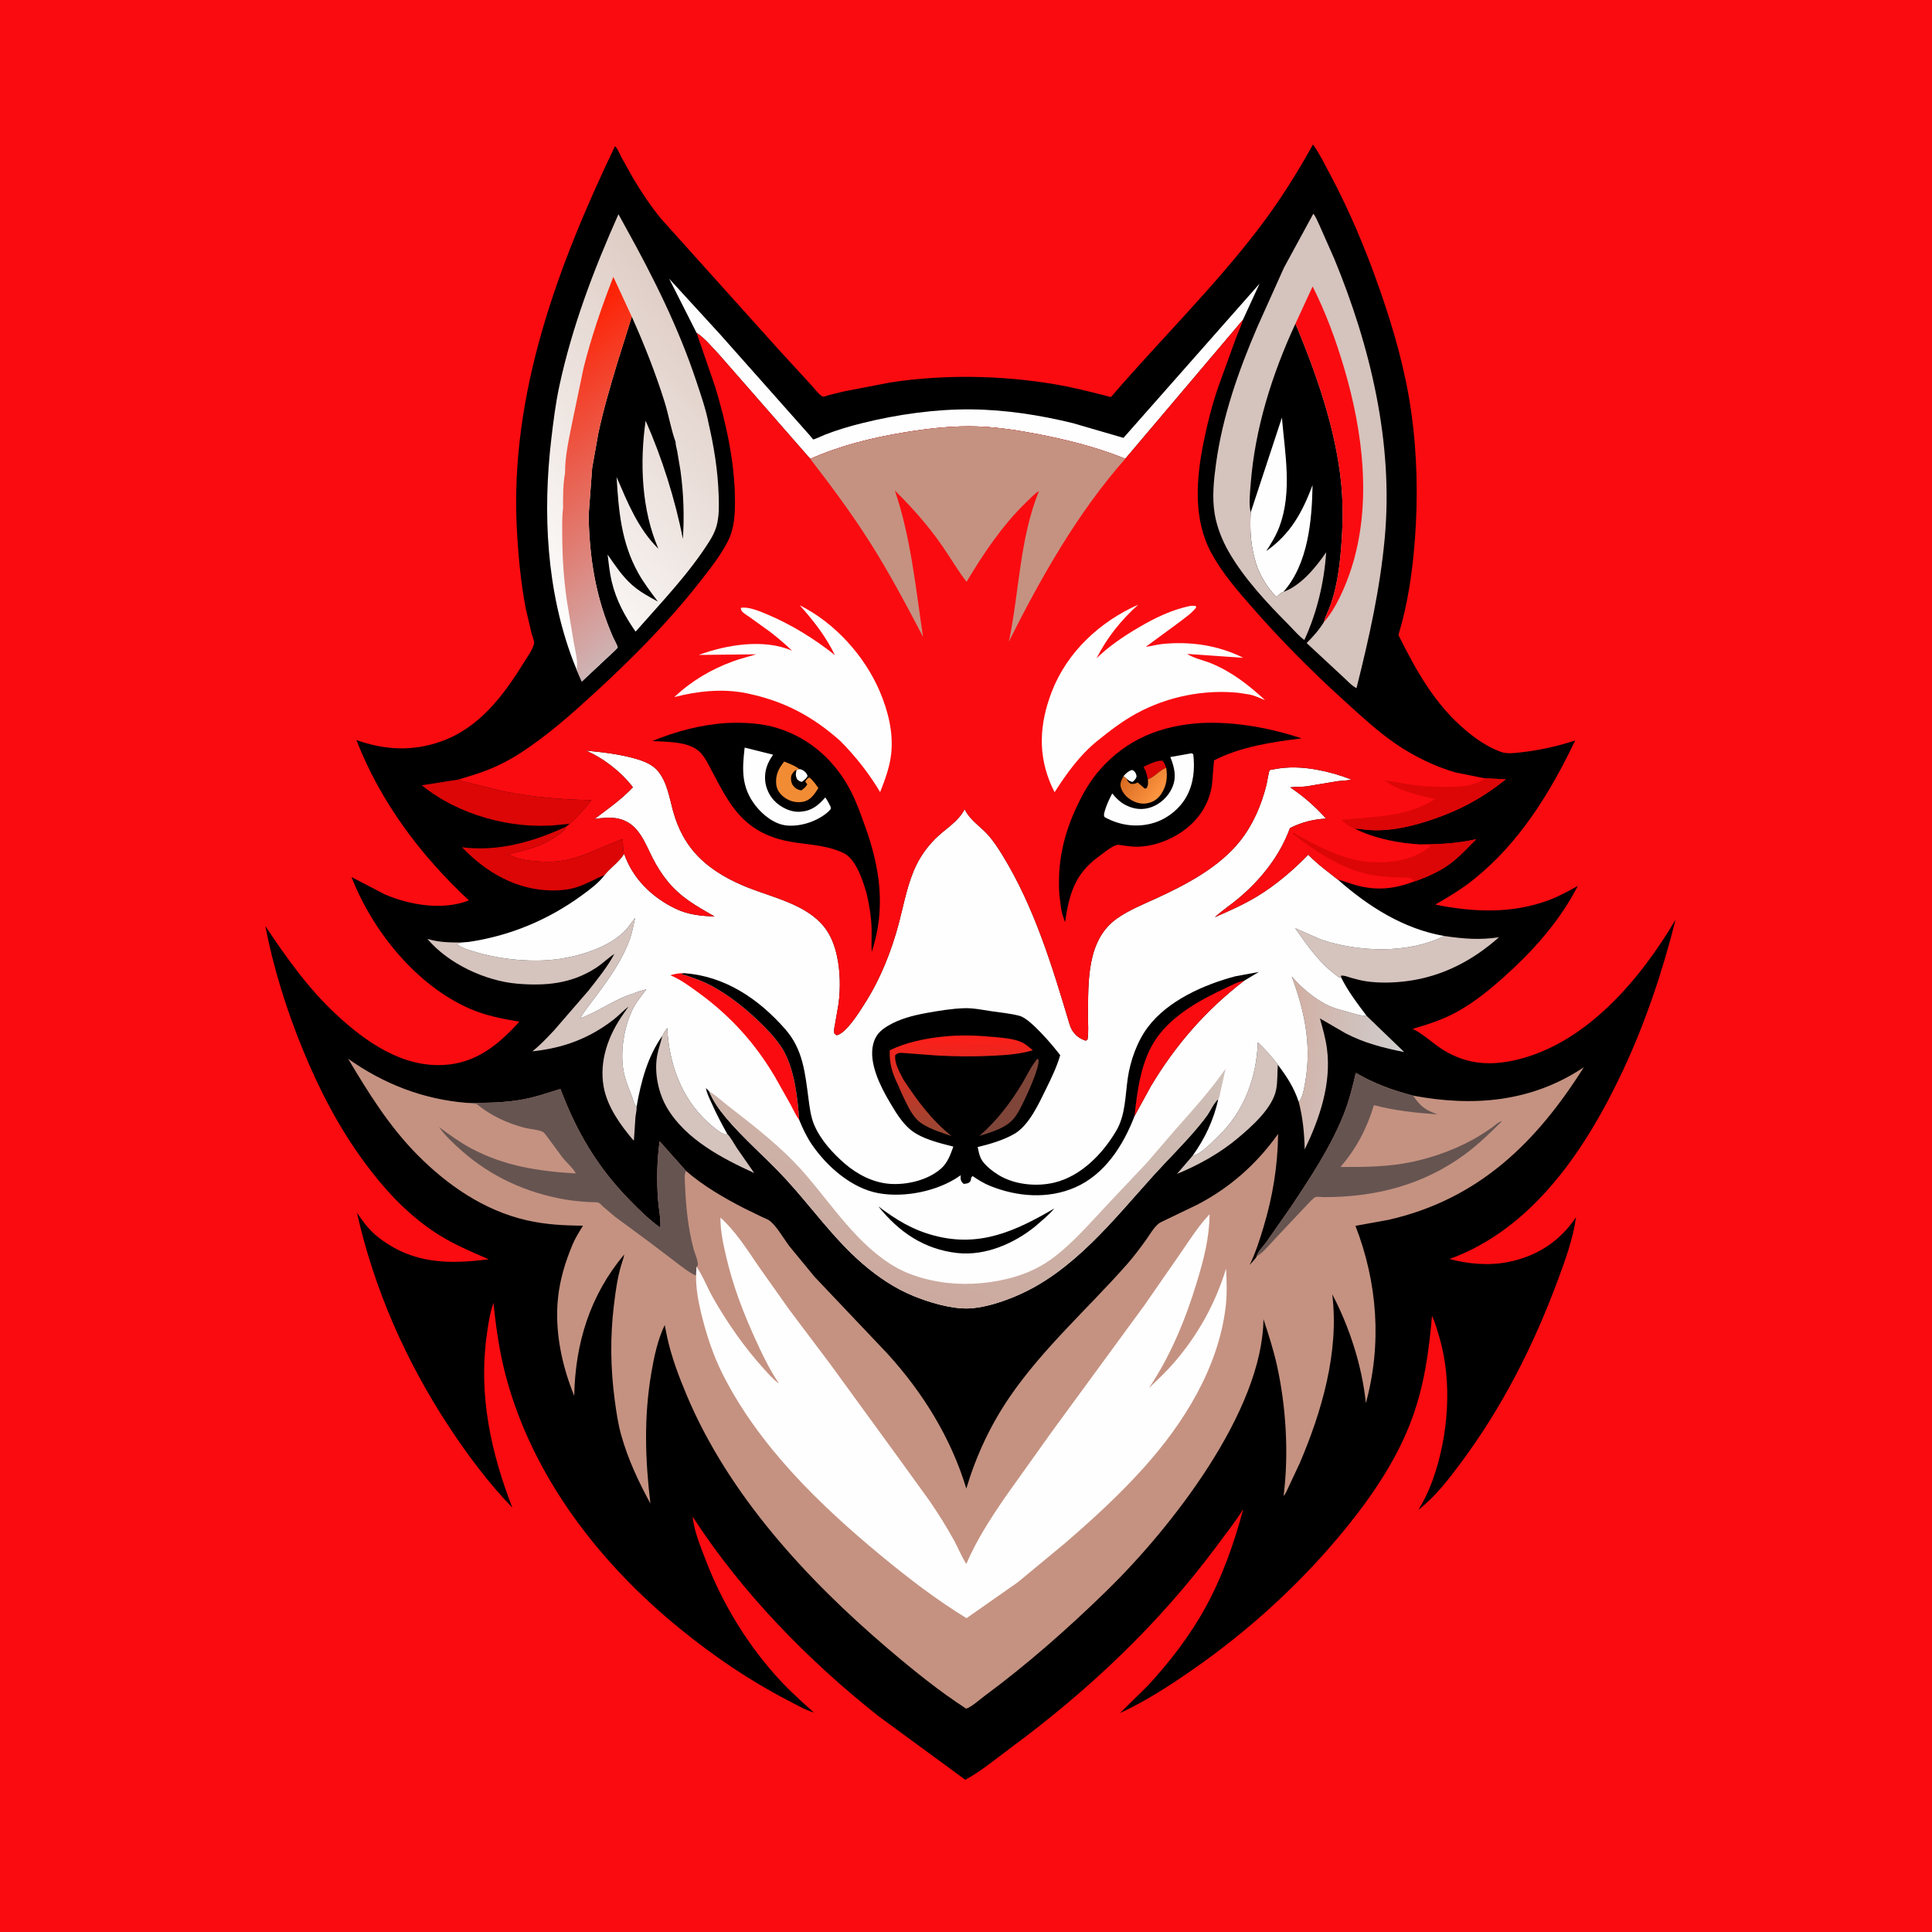 <svg version="1.1" xmlns="http://www.w3.org/2000/svg" style="display: block;" viewBox="0 0 2048 2048" width="1024" height="1024">
<defs>
	<linearGradient id="Gradient1" gradientUnits="userSpaceOnUse" x1="1359.04" y1="1122.76" x2="1474.73" y2="1144.45">
		<stop class="stop0" offset="0" stop-opacity="1" stop-color="rgb(209,175,163)"/>
		<stop class="stop1" offset="1" stop-opacity="1" stop-color="rgb(208,205,205)"/>
	</linearGradient>
	<linearGradient id="Gradient2" gradientUnits="userSpaceOnUse" x1="768.125" y1="357.77" x2="505.233" y2="586.68">
		<stop class="stop0" offset="0" stop-opacity="1" stop-color="rgb(222,204,196)"/>
		<stop class="stop1" offset="1" stop-opacity="1" stop-color="rgb(255,255,255)"/>
	</linearGradient>
	<linearGradient id="Gradient3" gradientUnits="userSpaceOnUse" x1="536.355" y1="380.475" x2="729.798" y2="635.409">
		<stop class="stop0" offset="0" stop-opacity="1" stop-color="rgb(255,30,0)"/>
		<stop class="stop1" offset="1" stop-opacity="1" stop-color="rgb(206,180,181)"/>
	</linearGradient>
	<linearGradient id="Gradient4" gradientUnits="userSpaceOnUse" x1="960.141" y1="1369.7" x2="1052.8" y2="1066.89">
		<stop class="stop0" offset="0" stop-opacity="1" stop-color="rgb(204,169,158)"/>
		<stop class="stop1" offset="1" stop-opacity="1" stop-color="rgb(206,191,183)"/>
	</linearGradient>
	<linearGradient id="Gradient5" gradientUnits="userSpaceOnUse" x1="1017.67" y1="1097.77" x2="1019.29" y2="1201.79">
		<stop class="stop0" offset="0" stop-opacity="1" stop-color="rgb(255,30,25)"/>
		<stop class="stop1" offset="1" stop-opacity="1" stop-color="rgb(150,72,51)"/>
	</linearGradient>
	<linearGradient id="Gradient6" gradientUnits="userSpaceOnUse" x1="1197.51" y1="818.612" x2="1227.03" y2="842.218">
		<stop class="stop0" offset="0" stop-opacity="1" stop-color="rgb(218,108,34)"/>
		<stop class="stop1" offset="1" stop-opacity="1" stop-color="rgb(252,148,63)"/>
	</linearGradient>
</defs>
<path transform="translate(0,0)" fill="rgb(250,11,16)" d="M -0 -0 L 2048 0 L 2048 2048 L -0 2048 L -0 -0 z"/>
<path transform="translate(0,0)" fill="rgb(0,0,0)" d="M 1391.84 153.128 C 1398.73 162.898 1404.3 174.214 1409.93 184.781 C 1430.92 224.177 1448.03 265.234 1462.72 307.342 C 1477.45 349.568 1489.67 392.25 1495.95 436.636 C 1502.3 481.567 1503.25 526.963 1499.84 572.181 C 1497.28 606.099 1492.31 640.556 1482.37 673.15 C 1501.33 711.227 1521.21 747.048 1554.43 774.77 C 1564.84 783.467 1577.27 792.03 1590.12 796.696 L 1591.5 797.177 C 1597.59 799.343 1605.88 798.25 1612.19 797.536 C 1631.79 795.317 1650.99 791.084 1669.73 784.979 C 1643.05 840.723 1610.61 893.634 1561.67 932.657 C 1548.99 942.768 1535.47 950.865 1521.44 958.882 C 1561.41 967.01 1602.26 968.825 1641.22 954.422 C 1652.24 950.351 1662.32 944.768 1672.56 939.113 L 1668.79 946.075 C 1650.3 979.741 1624.09 1008.7 1595.72 1034.3 C 1579.77 1048.7 1562.71 1062.64 1543.8 1072.97 C 1529 1081.05 1513.56 1085.98 1497.43 1090.66 C 1509.22 1096.21 1519.05 1106.35 1530.22 1113.18 C 1555.51 1128.63 1580.97 1130.11 1609.5 1122.99 C 1682.92 1104.66 1739.22 1037.39 1776.17 974.899 C 1762.58 1029 1744.22 1083.98 1720.49 1134.54 C 1681.87 1216.82 1625.69 1302.27 1536.59 1334.6 C 1556.43 1339.95 1578.41 1341.84 1598.65 1337.81 C 1629.06 1331.75 1653.47 1316.02 1670.66 1290.27 C 1667.43 1313.73 1658.85 1336.86 1650.61 1358.98 C 1625.02 1427.69 1592.04 1492.3 1548.17 1551.22 C 1535.07 1568.8 1521.05 1586.94 1503.59 1600.43 C 1509.76 1590.42 1514.65 1580.18 1518.63 1569.12 C 1535.48 1522.21 1539.92 1464.38 1525.46 1416.41 C 1523.24 1409.07 1521.26 1401.69 1517.98 1394.73 C 1514.78 1432.04 1509.95 1467.54 1497.07 1503 C 1481.34 1546.31 1454.81 1585.45 1425.85 1620.96 C 1379.34 1677.99 1324.34 1728.17 1263.94 1770.13 C 1239.16 1787.35 1214.65 1803.19 1187.18 1815.96 L 1216.75 1786.86 C 1239.87 1761.91 1261.39 1733.93 1277.77 1704.08 C 1295.86 1671.1 1308.18 1636.02 1317.89 1599.79 C 1309.29 1613.38 1299.21 1626.18 1289.62 1639.1 C 1228.61 1721.24 1154.35 1791.5 1072.18 1852.18 C 1056.56 1863.71 1040.32 1877.47 1023.26 1886.63 L 931.267 1819.2 C 856.401 1760.03 786.105 1687.94 734.194 1607.7 C 735.729 1623.51 743.329 1641.25 748.992 1656.05 C 766.81 1701.87 793.403 1745.02 826.84 1781.13 C 838.15 1793.35 850.457 1804.33 862.835 1815.43 C 852.903 1812.29 843.224 1806.66 834 1801.86 C 793.533 1780.8 756.02 1755.16 720.663 1726.39 C 636.105 1657.59 565.137 1566.31 536.5 1459.76 C 529.553 1433.91 525.815 1407.68 523.104 1381.1 C 519.075 1392.44 517.316 1405.08 515.723 1417 C 507.355 1479.63 520.555 1540.12 543.103 1598.23 C 517.902 1572.1 495.8 1542.56 475.88 1512.26 C 430.182 1442.77 396.673 1366.73 378.366 1285.49 C 384.994 1295.35 391.769 1304.41 401.241 1311.76 C 437.252 1339.72 474.928 1340.43 518.008 1334.86 C 497.396 1325.95 478.051 1317.82 459.275 1305.16 C 430.139 1285.51 406.123 1259.18 385.503 1230.98 C 358.558 1194.13 338.204 1154.6 320.922 1112.43 C 303.68 1070.36 289.899 1026.29 281.27 981.613 C 303.456 1015.08 327.513 1048.76 357.145 1076.09 C 387.973 1104.53 425.868 1131.11 469.787 1128.94 C 504.653 1127.22 528.221 1107.6 550.577 1083.01 C 532.622 1080.01 515.206 1076.71 498.408 1069.42 C 441.196 1044.62 394.835 986.809 372.626 929.717 L 408.122 948.183 C 434.49 959.427 469.655 965.386 497.043 954.453 C 445.75 906.69 403.398 850.222 377.805 784.509 C 407.966 795.153 437.18 796.725 467.613 785.94 C 507.547 771.788 533.287 737.971 554.775 703.128 C 558.023 697.862 565.515 687.643 566.169 681.498 C 566.395 679.372 564.096 673.673 563.499 671.396 L 557.344 645.229 C 551.956 616.744 549.278 588.326 547.822 559.414 C 540.645 416.924 591.439 281.389 651.911 154.945 C 654.62 157.243 656.642 162.736 658.343 165.955 L 671.003 188.67 C 679.866 203.646 689.623 218.249 700.631 231.749 L 825.747 370.945 L 859.529 407.696 C 862.809 411.197 867.136 417.223 871.047 419.796 C 871.541 420.121 872.092 420.459 872.683 420.482 C 873.964 420.534 877.395 419.165 878.791 418.784 L 894.217 414.995 L 943.35 405.5 C 1000.55 396.693 1061.45 397.748 1118.5 407.397 C 1138.42 410.766 1158.1 415.897 1177.67 420.906 C 1229.16 360.984 1286.39 304.973 1334.31 242.173 C 1355.96 213.795 1374.56 184.325 1391.84 153.128 z"/>
<path transform="translate(0,0)" fill="rgb(213,195,189)" d="M 1264.35 1224.94 C 1272.39 1224.25 1285 1210.49 1290.97 1204.87 C 1318.53 1178.97 1332.14 1142.07 1333.34 1104.84 C 1340.76 1112.08 1348.55 1120.3 1354.58 1128.72 C 1353.82 1137.53 1354.49 1146.52 1352.74 1155.2 C 1348.73 1175 1326.66 1194.34 1311.85 1206.75 C 1293.19 1222.39 1270.13 1235.22 1247.66 1244.39 L 1264.35 1224.94 z"/>
<path transform="translate(0,0)" fill="rgb(213,195,189)" d="M 702.122 1098.04 C 703.546 1094.94 705.298 1092.4 707.305 1089.65 C 709.105 1126.95 722.093 1164.04 750.507 1189.7 C 754.135 1192.97 764.932 1202.86 769.673 1202.59 L 770.837 1201.81 C 774.783 1205.94 777.895 1212.14 781.105 1216.96 L 799.469 1243.41 C 765.447 1227.97 727.053 1207.82 707.269 1174.61 C 697.9 1158.89 693.481 1137.65 696.508 1119.53 C 697.726 1112.24 700.424 1105.23 702.122 1098.04 z"/>
<path transform="translate(0,0)" fill="rgb(220,6,6)" d="M 603.982 873.191 L 591.437 874.472 C 542.186 879.514 485.464 863.764 447.132 832.402 L 486.117 826.343 C 488.177 827.377 489.748 827.984 492 828.524 L 533.828 838.884 C 564.311 845.041 595.84 847.578 626.919 848.194 C 620.106 857.366 612.43 865.286 604.198 873.192 L 603.982 873.191 z"/>
<path transform="translate(0,0)" fill="url(#Gradient1)" d="M 1376.72 1168 L 1378 1166.49 C 1381.37 1161.31 1382.96 1151.06 1383.98 1144.81 C 1390.26 1106.24 1382.65 1071.29 1369.33 1035.14 L 1372.98 1039.19 C 1382.47 1049.47 1396.2 1060.57 1409.03 1066.32 C 1415.69 1069.31 1423.1 1071.14 1430.12 1073.06 C 1435.88 1074.63 1441.84 1076.68 1447.83 1076.87 L 1448.7 1076.89 L 1488.51 1115.23 C 1467.1 1111.01 1445.83 1105.56 1426.38 1095.35 L 1399.17 1079.58 C 1402.09 1090.14 1405.2 1100.76 1406.63 1111.65 C 1411.47 1148.52 1398.94 1185.62 1383.02 1218.45 C 1382.64 1200.99 1381.07 1185 1376.72 1168 z"/>
<path transform="translate(0,0)" fill="rgb(220,6,6)" d="M 640.996 927.545 C 630.702 931.599 621.168 937.52 610.5 940.741 C 602.363 943.198 593.517 944.046 585.037 943.932 C 547.207 943.424 515.439 924.849 489.752 898.178 C 528.641 902.929 565.095 892.413 599.992 876.354 L 599.152 878.198 C 597.604 881.306 594.766 883.032 592 884.952 C 582.774 891.356 572.972 896.479 562.119 899.489 L 538.36 905.825 L 546.189 908.845 C 552.959 911.508 561.52 912.451 568.778 913.048 C 579.969 913.97 590.682 913.74 601.689 911.315 C 621.884 906.865 640.764 896.45 660.098 889.352 C 660.368 892.451 660.314 902.92 661.661 905.179 C 656.214 914.158 647.394 919.515 640.996 927.545 z"/>
<path transform="translate(0,0)" fill="rgb(254,254,254)" d="M 1325.79 543.144 L 1358.87 442.714 C 1362.1 480.621 1369.93 521.1 1356.42 557.824 C 1352.85 567.512 1347.84 575.501 1342.29 584.127 C 1367.96 566.223 1380.58 542.965 1391.37 514.251 C 1390.7 552.047 1386.7 597.762 1360.42 627.429 C 1357.69 628.158 1355.2 630.964 1353.05 632.842 C 1343.61 623.219 1335.3 609.836 1331.36 596.926 C 1325.7 578.441 1324.82 562.403 1325.79 543.144 z"/>
<path transform="translate(0,0)" fill="rgb(213,195,189)" d="M 1421.66 1036.16 L 1419.05 1035.83 C 1398.85 1021.24 1387.07 1003.95 1372.89 983.859 L 1400.27 995.896 C 1439.98 1009.36 1492.54 1011.3 1530.95 992.178 C 1550.72 995.15 1569.02 996.65 1588.98 993.51 C 1561.09 1018.29 1528.89 1035.17 1491.5 1040.02 C 1477.33 1041.85 1462.25 1042.29 1448.09 1040.18 C 1442.69 1039.38 1437.29 1037.96 1432.05 1036.46 C 1428.78 1035.52 1424.97 1033.82 1421.56 1034.24 L 1421.66 1036.16 z"/>
<path transform="translate(0,0)" fill="rgb(213,195,189)" d="M 490.076 999.022 L 484.059 1000.5 C 488.807 1004.66 495.69 1006.59 501.588 1008.44 C 526.203 1016.14 555.223 1019.61 580.969 1017.79 C 607.957 1015.88 646.226 1005.59 664.506 984.422 L 673.3 972.975 C 671.539 980.615 670.154 988.625 667.494 996.002 C 659.861 1017.16 646.627 1035.82 633.409 1053.8 C 627.219 1062.23 620.297 1070.4 615.012 1079.42 C 634.113 1072.67 651.038 1059.4 670.447 1053.51 C 675.341 1051.47 680.107 1050.01 685.226 1048.68 C 680.844 1054.65 675.677 1060.68 672.115 1067.17 C 662.111 1085.39 657.422 1112.6 660.597 1133.08 C 662.182 1143.32 666.075 1152.41 669.732 1162.01 C 671.086 1165.57 672.177 1170.58 674.751 1173.36 C 675.201 1176.31 673.893 1181.08 673.604 1184.16 L 671.973 1208.79 L 671.352 1208.7 C 657.793 1192.7 643.708 1173.23 639.915 1152.12 C 634.98 1124.66 644.901 1097.26 660.762 1074.92 L 666.333 1066.93 C 660.768 1071.27 655.924 1076.56 650.291 1080.92 C 624.495 1100.92 596.633 1111.15 564.321 1114.45 C 572.714 1107.88 579.952 1100.02 587.271 1092.31 L 623.763 1050.15 C 633.456 1037.83 643.832 1025.04 651.259 1011.19 C 644.44 1015.67 638.622 1021.56 631.712 1026.03 C 605.859 1042.76 578.5 1045.28 548.54 1042.77 C 514.451 1039.92 475.159 1021.53 453.069 995.254 C 465.474 999.063 477.253 999.152 490.076 999.022 z"/>
<path transform="translate(0,0)" fill="rgb(254,254,254)" d="M 738.394 352.816 L 709.318 295.422 L 763.198 354.25 L 858.079 461.158 C 858.339 461.473 861.792 465.764 861.869 465.773 C 863.44 465.977 872.724 461.451 874.839 460.638 C 887.679 455.703 901.193 451.677 914.545 448.391 C 951.559 439.282 991.214 433.63 1029.41 433.968 C 1065.69 434.289 1102.32 439.978 1137.5 448.601 L 1190.94 464.16 L 1335.16 300.739 L 1317.53 339.029 L 1192.83 486.308 L 1186.64 483.852 C 1159.2 473.324 1130.06 466.005 1101.22 460.43 C 1080.25 456.376 1058.38 452.874 1037 452.107 C 1010.8 451.168 985.375 454.002 959.546 458.207 C 925.199 463.798 890.83 472.258 858.955 486.425 L 762.804 376.468 C 755.444 368.773 747.321 358.524 738.394 352.816 z"/>
<path transform="translate(0,0)" fill="rgb(213,195,189)" d="M 1360.42 627.429 L 1361.46 627.048 C 1379.49 620.219 1395.32 600.87 1405.8 585.388 C 1403.72 616.986 1396.03 649.58 1382.66 678.396 C 1377 674.413 1371.99 668.306 1367.06 663.347 C 1343.75 639.88 1318.81 613.421 1302.37 584.656 C 1295.53 572.694 1290.08 558.913 1287.71 545.295 C 1284.67 527.762 1286.62 509.18 1289.01 491.66 C 1295.88 441.3 1312.86 393.144 1332.82 346.631 L 1361.06 283.745 L 1392.18 226.557 C 1395.03 229.992 1396.89 235.101 1398.83 239.13 L 1414.28 274.061 C 1452.61 366.883 1477.2 469.297 1467.89 570.25 C 1462.86 624.759 1451.25 676.447 1437.95 729.471 C 1432.63 726.792 1427.42 720.835 1422.89 716.767 L 1385.08 681.665 C 1392.01 674.792 1398.42 667.596 1403.49 659.216 C 1404.61 654.404 1406.85 650.322 1408.68 645.781 C 1416.65 625.983 1419.78 603.332 1421.52 582.23 C 1423.45 558.772 1424.03 534.671 1421.6 511.239 C 1415.65 453.786 1395.34 396.147 1373.25 343.051 C 1348.53 396.345 1330.17 454.557 1325.74 513.408 C 1325.06 522.44 1323.66 534.347 1325.79 543.144 C 1324.82 562.403 1325.7 578.441 1331.36 596.926 C 1335.3 609.836 1343.61 623.219 1353.05 632.842 C 1355.2 630.964 1357.69 628.158 1360.42 627.429 z"/>
<path transform="translate(0,0)" fill="rgb(250,11,16)" d="M 1373.25 343.051 L 1391.43 303.664 C 1405.51 331.546 1415.99 360.277 1424.85 390.211 C 1444.88 457.91 1454.51 534.927 1432.2 603.423 C 1426.46 621.061 1416.12 645.348 1403.49 659.216 C 1404.61 654.404 1406.85 650.322 1408.68 645.781 C 1416.65 625.983 1419.78 603.332 1421.52 582.23 C 1423.45 558.772 1424.03 534.671 1421.6 511.239 C 1415.65 453.786 1395.34 396.147 1373.25 343.051 z"/>
<path transform="translate(0,0)" fill="url(#Gradient2)" d="M 611.367 710.117 L 607.641 700.854 C 579.251 626.242 575.175 543.686 584.426 465.109 C 586.599 446.648 588.97 427.642 592.867 409.469 C 606.39 346.407 629.37 285.853 655.592 227.119 L 663.278 241.083 C 692.626 293.979 719.621 347.957 738.585 405.479 C 743.208 419.502 748.269 433.98 751.078 448.48 C 756.912 473.95 760.943 498.68 761.799 524.804 C 762.146 535.401 762.465 547.073 759.628 557.385 C 758.027 563.203 755.22 568.665 752.009 573.748 C 729.837 608.846 700.991 638.476 673.762 669.561 C 662.179 652.934 653.186 636.292 648.436 616.421 C 646.214 607.128 645.26 597.346 644.077 587.868 C 651.805 598.969 659.46 610.651 669.625 619.711 C 678.012 627.186 687.472 632.351 697.329 637.622 C 689.929 627.707 682.257 617.771 676.274 606.92 C 658.577 574.825 655.745 541.451 653.615 505.707 C 665.479 533.036 676.265 560.321 697.932 581.715 C 679.977 540.462 678.042 490.19 684.407 445.986 C 701.658 485.047 715.722 529.404 723.898 571.321 C 725.442 546.809 724.7 523.623 721.388 499.263 L 717.892 478.353 C 717.33 475.317 716.067 471.393 716.108 468.349 C 711.252 454.967 708.893 440.152 704.622 426.476 C 695.05 395.816 682.914 364.989 669.72 335.708 L 654.108 385.533 C 646.813 409.903 639.516 434.495 634.228 459.383 L 627.71 496.129 L 623.952 546.417 C 624.825 591.992 631.479 633.793 650.008 675.887 C 650.977 678.089 654.682 684.409 654.739 686.518 C 654.74 686.571 652.059 689.35 651.934 689.48 L 616.717 722.452 L 611.367 710.117 z"/>
<path transform="translate(0,0)" fill="url(#Gradient3)" d="M 650.177 293.507 L 669.72 335.708 L 654.108 385.533 C 646.813 409.903 639.516 434.495 634.228 459.383 L 627.71 496.129 L 623.952 546.417 C 624.825 591.992 631.479 633.793 650.008 675.887 C 650.977 678.089 654.682 684.409 654.739 686.518 C 654.74 686.571 652.059 689.35 651.934 689.48 L 616.717 722.452 L 611.367 710.117 C 612.91 701.098 609.758 689.849 608.186 680.858 L 601.002 637.41 C 597.702 614.926 596.131 591.846 596.022 569.134 C 595.974 559.033 595.612 548.722 596.86 538.694 C 596.841 526.504 596.756 513.295 599.001 501.284 C 598.773 483.693 603.379 464.07 606.775 446.849 L 618.709 389.58 C 626.95 356.947 637.902 324.825 650.177 293.507 z"/>
<path transform="translate(0,0)" fill="rgb(254,254,254)" d="M 661.661 905.179 C 670.892 931.668 691.342 951.334 716.343 963.347 C 729.28 969.564 743.253 971.066 757.402 971.448 C 738.086 960.371 721.927 951.656 707.507 934.006 C 701.419 926.554 696.173 918.119 691.798 909.551 C 683.127 892.568 676.843 872.838 655.893 867.884 C 648.174 866.059 638.064 866.955 630.232 868.116 C 644.377 857.527 658.782 847.448 670.909 834.512 C 658.197 818.044 640.149 803.95 621.054 795.63 C 638.562 797.371 656.179 799.313 673.158 804.106 C 682.203 806.659 691.576 810.158 697.697 817.662 C 707.214 829.327 709.631 845.708 713.5 859.804 C 718.638 878.524 727.317 895.109 741.116 908.893 C 755.637 923.397 774.315 933.534 793.281 941.032 C 819.851 951.536 854.83 958.878 873.625 982.5 C 880.808 991.528 884.875 1002.47 887.286 1013.65 C 890.775 1029.83 891.013 1047.39 888.952 1063.8 L 885.316 1084.83 C 884.674 1088.46 883.627 1092.02 884.5 1095.67 L 886.922 1097.45 C 897.099 1095.25 910.693 1073.03 916.114 1064.6 C 933.038 1038.3 945.053 1008.22 952.981 978 C 958.375 957.442 962.267 935.021 971.896 915.927 C 977.496 904.823 985.328 894.615 994.5 886.212 C 1004.51 877.035 1016.26 870.173 1022.56 857.745 L 1023.3 859.173 C 1028.68 869.405 1038.46 875.55 1046.22 883.829 C 1052.73 890.769 1057.99 898.915 1062.94 907 C 1096.59 961.904 1115.49 1024.56 1133.79 1085.79 C 1136.21 1093.9 1141.59 1099.85 1149.81 1102.79 L 1151 1103.12 L 1152.78 1102 C 1154.2 1093.74 1153.21 1084.88 1153.3 1076.5 C 1153.69 1040.83 1151.61 996.432 1184.2 973.512 C 1196.67 964.743 1211.42 958.826 1225.24 952.484 C 1257.19 937.818 1292.35 919.443 1314.51 891.5 C 1328.36 874.032 1337.28 853.107 1342.59 831.578 C 1343.09 829.545 1345.07 817.191 1345.94 816.406 C 1346.31 816.074 1350.36 815.489 1350.94 815.378 C 1365.87 812.463 1380.84 813.188 1395.77 815.885 C 1408.59 818.203 1420.43 821.629 1432.55 826.34 C 1427.88 827.627 1422.36 827.431 1417.51 828.149 L 1384.89 833.582 C 1379.15 834.297 1373.34 833.862 1367.66 834.622 C 1382.64 844.733 1393.6 854.468 1405.7 867.739 C 1392.18 868.438 1379.56 871.68 1367.41 877.791 C 1356.74 907.136 1336.82 932.172 1313.06 952.155 C 1304.81 959.087 1295.8 965.053 1287.78 972.248 C 1303.11 965.607 1318.77 958.669 1333.05 949.946 C 1352.51 938.069 1371.04 922.297 1386.82 905.975 L 1387.88 907.072 C 1396.98 916.415 1407.95 924.292 1418.17 932.413 C 1450.38 960.856 1487.95 984.784 1530.95 992.178 C 1492.54 1011.3 1439.98 1009.36 1400.27 995.896 L 1372.89 983.859 C 1387.07 1003.95 1398.85 1021.24 1419.05 1035.83 L 1421.66 1036.16 C 1429.08 1051.06 1438.75 1063.64 1448.7 1076.89 L 1447.83 1076.87 C 1441.84 1076.68 1435.88 1074.63 1430.12 1073.06 C 1423.1 1071.14 1415.69 1069.31 1409.03 1066.32 C 1396.2 1060.57 1382.47 1049.47 1372.98 1039.19 L 1369.33 1035.14 C 1382.65 1071.29 1390.26 1106.24 1383.98 1144.81 C 1382.96 1151.06 1381.37 1161.31 1378 1166.49 L 1376.72 1168 C 1371.62 1152.89 1364.22 1141.33 1354.58 1128.72 C 1348.55 1120.3 1340.76 1112.08 1333.34 1104.84 C 1332.14 1142.07 1318.53 1178.97 1290.97 1204.87 C 1285 1210.49 1272.39 1224.25 1264.35 1224.94 C 1277.29 1206.87 1286.53 1187.21 1291.38 1165.41 C 1287.98 1166.9 1282.35 1178.47 1279.78 1182.1 C 1276.8 1186.33 1273.51 1190.35 1270.21 1194.33 C 1255.38 1212.23 1238.44 1228.62 1222.84 1245.9 C 1180.11 1293.23 1137.16 1348.56 1076.87 1373.89 C 1061.61 1380.3 1042.71 1386.56 1026.06 1387.01 C 1007.99 1387.5 984.637 1380.51 968.15 1373.71 C 948.283 1365.52 930.301 1353.38 914.101 1339.34 C 883.322 1312.67 859.99 1279.15 832.549 1249.41 C 812.026 1227.17 788.173 1207.18 768.839 1183.95 C 761.877 1175.58 755.869 1166.89 751.651 1156.81 L 748.33 1153.33 C 749.227 1158.9 752.055 1164.29 754.33 1169.41 C 759.283 1180.55 764.85 1191.18 770.837 1201.81 L 769.673 1202.59 C 764.932 1202.86 754.135 1192.97 750.507 1189.7 C 722.093 1164.04 709.105 1126.95 707.305 1089.65 C 705.298 1092.4 703.546 1094.94 702.122 1098.04 C 686.286 1120.17 679.423 1146.96 674.751 1173.36 C 672.177 1170.58 671.086 1165.57 669.732 1162.01 C 666.075 1152.41 662.182 1143.32 660.597 1133.08 C 657.422 1112.6 662.111 1085.39 672.115 1067.17 C 675.677 1060.68 680.844 1054.65 685.226 1048.68 C 680.107 1050.01 675.341 1051.47 670.447 1053.51 C 651.038 1059.4 634.113 1072.67 615.012 1079.42 C 620.297 1070.4 627.219 1062.23 633.409 1053.8 C 646.627 1035.82 659.861 1017.16 667.494 996.002 C 670.154 988.625 671.539 980.615 673.3 972.975 L 664.506 984.422 C 646.226 1005.59 607.957 1015.88 580.969 1017.79 C 555.223 1019.61 526.203 1016.14 501.588 1008.44 C 495.69 1006.59 488.807 1004.66 484.059 1000.5 L 490.076 999.022 L 496.9 998.471 C 540.648 992.027 581.092 975.16 616.788 949.098 C 625.24 942.927 634.715 935.994 640.996 927.545 C 647.394 919.515 656.214 914.158 661.661 905.179 z"/>
<path transform="translate(0,0)" fill="rgb(0,0,0)" d="M 931.084 1278.78 C 949.977 1293.04 967.152 1303.64 990.344 1309.78 C 1038.64 1322.58 1076.54 1305 1117.55 1281.06 C 1114.56 1284.79 1111.19 1287.86 1107.68 1291.07 L 1097.5 1299.94 C 1075.07 1318.18 1044.57 1331.43 1015.17 1328.29 C 979.84 1324.52 952.853 1306.07 931.084 1278.78 z"/>
<path transform="translate(0,0)" fill="rgb(250,11,16)" d="M 847.209 1187.19 C 843.597 1182.41 841 1176.31 838.111 1171.03 L 821.412 1141.35 C 800.074 1105.33 774.01 1076.64 740.187 1052.11 C 731.179 1045.58 722.075 1038.75 711.797 1034.36 L 710.54 1033.84 C 715.098 1032.36 719.883 1031.57 724.672 1031.58 L 722.288 1032.56 C 732.059 1035.53 741.689 1038.69 750.85 1043.29 C 772.806 1054.31 794.087 1071.8 811.258 1089.43 C 818.692 1097.07 826.559 1106.04 831.575 1115.5 C 842.501 1136.1 845.509 1164.27 847.209 1187.19 z"/>
<path transform="translate(0,0)" fill="url(#Gradient4)" d="M 751.651 1156.81 L 752.42 1157.27 C 759.523 1161.58 766.058 1167.77 772.665 1172.91 C 799.869 1194.04 828.488 1216.11 851.305 1242.03 C 881.915 1276.8 909.649 1321.37 951.229 1344.26 C 964.575 1351.61 980.897 1356.33 995.889 1358.77 C 1019.51 1362.61 1044.12 1361.27 1067.37 1355.72 C 1084.01 1351.76 1100.53 1344.89 1114.39 1334.78 C 1137.54 1317.9 1157.06 1294.63 1176.7 1273.89 L 1215.42 1232.91 L 1245.03 1198.5 C 1263.59 1177.5 1283.22 1155.93 1299.17 1132.86 L 1293.52 1158.21 C 1293.15 1159.89 1292.49 1164.34 1291.38 1165.41 C 1287.98 1166.9 1282.35 1178.47 1279.78 1182.1 C 1276.8 1186.33 1273.51 1190.35 1270.21 1194.33 C 1255.38 1212.23 1238.44 1228.62 1222.84 1245.9 C 1180.11 1293.23 1137.16 1348.56 1076.87 1373.89 C 1061.61 1380.3 1042.71 1386.56 1026.06 1387.01 C 1007.99 1387.5 984.637 1380.51 968.15 1373.71 C 948.283 1365.52 930.301 1353.38 914.101 1339.34 C 883.322 1312.67 859.99 1279.15 832.549 1249.41 C 812.026 1227.17 788.173 1207.18 768.839 1183.95 C 761.877 1175.58 755.869 1166.89 751.651 1156.81 z"/>
<path transform="translate(0,0)" fill="rgb(0,0,0)" d="M 724.672 1031.58 C 768.284 1034.48 804.21 1058.78 832.496 1091.09 C 851.381 1112.66 853.452 1137.77 857.09 1165.05 C 858.279 1173.97 859.407 1183.53 862.868 1191.9 C 869.534 1208.01 882.63 1222.39 895.672 1233.63 C 908.915 1245.04 925.799 1253.74 943.471 1254.95 C 961.424 1256.18 983.14 1251.11 997.063 1239.17 C 1004.45 1232.84 1007.39 1224.3 1010.58 1215.45 C 995.813 1211.68 976.433 1207.18 964.56 1197.05 C 955.571 1189.38 948.9 1178.07 942.947 1168 C 933.213 1151.53 920.737 1126.8 925.584 1106.96 C 927.968 1097.2 933.436 1091.96 941.777 1087.11 C 954.261 1079.84 967.913 1076.42 982 1073.83 C 994.98 1071.45 1009.31 1069.1 1022.5 1068.73 C 1031.96 1068.47 1041.81 1070.59 1051.14 1071.95 C 1060.95 1073.38 1071.4 1074.35 1080.96 1076.89 C 1092.21 1079.9 1116.29 1108.45 1123.87 1118.56 C 1120.21 1131.14 1114.31 1143.18 1108.55 1154.91 C 1100.96 1170.39 1090.67 1193.06 1075.16 1202 C 1063.53 1208.71 1049.36 1212.79 1036.35 1215.93 C 1037.25 1219.84 1038.02 1224.35 1039.78 1227.97 C 1043.09 1234.78 1052.08 1241.56 1058.43 1245.49 C 1075.22 1255.88 1098.83 1258.17 1117.77 1253.57 C 1146.06 1246.7 1168.84 1223.13 1183.23 1198.74 C 1193.05 1182.08 1192.78 1161.83 1195.44 1143.16 C 1198.09 1124.59 1205.42 1103.9 1216.76 1088.83 C 1237.98 1060.63 1276.06 1043.82 1309.3 1034.96 L 1334.39 1030.35 L 1318.78 1039.65 C 1278.28 1070.76 1246.14 1107.63 1219.96 1151.45 L 1202.65 1183.1 C 1190.82 1213.93 1171.29 1244.88 1139.75 1258.66 C 1110.86 1271.3 1078.14 1268.71 1049.33 1257.03 C 1042.73 1254.35 1036.91 1250.64 1031 1246.7 C 1028.61 1248.36 1029.86 1250.52 1028.42 1252.41 C 1026.75 1254.59 1023.96 1254.82 1021.5 1254.95 C 1019.23 1252.98 1018.39 1251.65 1018.24 1248.5 C 1018.18 1247.27 1018.31 1246.82 1018.5 1245.7 L 1017.43 1246.47 C 994.246 1262.7 959.111 1269.84 931.469 1264.88 C 902.822 1259.74 876.498 1236.57 860.488 1213.05 C 855.013 1205 850.9 1196.16 847.209 1187.19 C 845.509 1164.27 842.501 1136.1 831.575 1115.5 C 826.559 1106.04 818.692 1097.07 811.258 1089.43 C 794.087 1071.8 772.806 1054.31 750.85 1043.29 C 741.689 1038.69 732.059 1035.53 722.288 1032.56 L 724.672 1031.58 z"/>
<path transform="translate(0,0)" fill="rgb(128,69,57)" d="M 1099.57 1122.5 L 1100.84 1123 C 1102.37 1131.46 1088.36 1161.41 1084.05 1169.96 C 1081.07 1175.89 1077.87 1182.48 1073.2 1187.27 C 1063.96 1196.76 1050.4 1200.12 1038.19 1204.16 C 1057.05 1187.58 1070.81 1169.64 1083.73 1148.18 C 1088.87 1139.64 1093.07 1130.1 1099.57 1122.5 z"/>
<path transform="translate(0,0)" fill="rgb(250,11,16)" d="M 1202.65 1183.1 C 1205.6 1154.96 1209.7 1123.19 1226.57 1099.66 C 1243.8 1075.61 1272.54 1059.76 1298.84 1047.57 C 1305.21 1044.62 1311.81 1040.76 1318.78 1039.65 C 1278.28 1070.76 1246.14 1107.63 1219.96 1151.45 L 1202.65 1183.1 z"/>
<path transform="translate(0,0)" fill="url(#Gradient5)" d="M 951.741 1149.68 C 945.703 1137.3 942.633 1127.24 943.169 1113.46 C 959.596 1105.02 981.209 1100.77 999.429 1098.84 C 1018.17 1096.85 1036.45 1097.61 1055.16 1099.38 C 1063.92 1100.2 1074.84 1101.13 1082.93 1104.77 C 1087.26 1106.72 1091.22 1110.35 1094.89 1113.33 C 1081.27 1117.38 1067.36 1118.37 1053.23 1119.1 C 1032.98 1120.16 1012.91 1120.01 992.675 1118.85 L 958.224 1116.24 C 953.987 1116.07 952.267 1115.5 949.004 1118.5 C 947.957 1127.09 953.713 1136.69 957.524 1144.18 C 972.548 1167.05 987.257 1187.08 1008.75 1204.31 C 997.415 1200.35 980.371 1195.47 971.933 1186.71 C 965.188 1179.7 960.425 1168.69 956.253 1160 L 951.741 1149.68 z"/>
<path transform="translate(0,0)" fill="rgb(197,146,129)" d="M 1498.04 1161.43 C 1561.92 1173.38 1623.47 1168.34 1678.88 1131.37 C 1628.46 1211.41 1567.15 1271.39 1471.81 1293.1 L 1436.83 1299.43 C 1460.29 1359.88 1464.98 1424.68 1447.87 1487.39 C 1443.92 1448.25 1430.51 1406.57 1412.22 1371.96 L 1412.37 1373.15 C 1419.49 1433.31 1401.2 1496.21 1377.79 1550.96 L 1366.77 1574.48 C 1365.16 1577.68 1363.52 1582.15 1361.42 1584.96 L 1360.69 1585.59 C 1366.27 1540.96 1363.36 1491.45 1353.65 1447.5 C 1349.97 1430.82 1344.66 1414.53 1339.32 1398.33 C 1338.21 1496.16 1241.73 1619.23 1173.49 1685.9 C 1132.41 1726.03 1089.26 1764.08 1043.06 1798.25 C 1037.85 1802.11 1030.2 1809.21 1024.22 1811.25 C 995.186 1792.48 967.576 1770.06 941.281 1747.65 C 855.235 1674.31 772.397 1584.62 727.994 1479.12 C 719.619 1459.22 711.582 1437.93 707.082 1416.8 L 704.64 1404.57 C 697.199 1420.06 693.285 1438.45 690.425 1455.32 C 682.426 1502.5 683.871 1546.54 689.454 1593.81 C 676.716 1570.37 665.638 1546.82 658.441 1521.03 C 655.102 1509.07 653.355 1496.82 651.697 1484.54 C 647.133 1450.75 646.687 1416.85 650.828 1383 C 652.538 1369.02 654.403 1355.03 658.388 1341.48 C 659.526 1337.6 661.063 1333.67 661.752 1329.7 C 625.477 1372.95 609.749 1423.87 608.704 1479.61 C 595.53 1447.49 587.862 1410.93 591.484 1376.09 C 593.556 1356.17 599.259 1337.54 606.996 1319.13 C 609.936 1312.13 614.041 1305.73 617.995 1299.27 C 597.471 1299.12 578.231 1298.11 558.128 1293.49 C 513.099 1283.15 474.142 1256.31 442.125 1223.85 C 412.361 1193.67 390.563 1158.51 369.03 1122.33 C 406.87 1149.13 448.626 1165.33 494.892 1169.08 C 515 1169.1 535.149 1169.09 554.995 1165.32 C 568.389 1162.78 581.082 1158.34 594.084 1154.36 C 611.254 1199.87 633.317 1237.32 667.542 1272.25 C 677.763 1282.68 688.03 1292.89 699.998 1301.34 C 700.61 1291.98 698.205 1280.82 697.507 1271.33 C 696.029 1251.24 696.408 1229.84 699.266 1209.87 L 727.183 1241.2 C 745.472 1257.04 767.386 1269.83 788.881 1280.84 L 807.745 1290.01 C 810.457 1291.29 814.27 1292.59 816.546 1294.53 C 824.016 1300.89 830.793 1313.16 836.902 1321.17 L 863.565 1353.56 L 940.552 1434.74 C 978.268 1476.11 1008.08 1524.23 1024.34 1577.94 C 1034.71 1543.26 1049.81 1510.8 1070.29 1480.85 C 1105.68 1429.09 1153.57 1386.86 1194.87 1339.96 C 1201.87 1332.01 1208.14 1323.58 1214.37 1315.02 C 1218.65 1309.17 1224.13 1298.92 1230.4 1295.67 L 1269.34 1276.92 C 1304.13 1258.79 1332.13 1233.81 1354.87 1201.99 C 1354.42 1236.17 1349.17 1268.22 1339.32 1300.98 C 1335.22 1314.59 1330.89 1328.15 1324.65 1340.94 C 1325.91 1339.42 1331.93 1333.24 1332.08 1331.83 C 1333.13 1326.93 1339.14 1321.09 1342.12 1317.01 L 1368.29 1279.58 C 1388.65 1249.05 1410.46 1216.11 1424.13 1181.96 C 1429.98 1167.34 1433.71 1152.6 1437.23 1137.29 C 1456.68 1148.68 1476.26 1155.81 1498.04 1161.43 z"/>
<path transform="translate(0,0)" fill="rgb(102,84,81)" d="M 1332.08 1331.83 C 1333.13 1326.93 1339.14 1321.09 1342.12 1317.01 L 1368.29 1279.58 C 1388.65 1249.05 1410.46 1216.11 1424.13 1181.96 C 1429.98 1167.34 1433.71 1152.6 1437.23 1137.29 C 1456.68 1148.68 1476.26 1155.81 1498.04 1161.43 C 1505.61 1172.92 1511.08 1176.68 1523.95 1181.31 C 1500.95 1179.67 1478.75 1177.38 1456.38 1171.49 C 1448.91 1196.41 1437.97 1217.13 1421.03 1237.04 C 1443.07 1237.1 1464.65 1237.05 1486.5 1233.57 C 1511.67 1229.57 1538.53 1220.48 1560.84 1208.26 C 1567.79 1204.45 1574.47 1200.18 1580.96 1195.64 C 1584.17 1193.39 1588.52 1189.14 1592.26 1188.38 C 1579.69 1200.88 1567.25 1213.05 1552.94 1223.6 C 1508.78 1256.16 1457.62 1269.16 1403.45 1269 C 1401.31 1269 1396.32 1268.35 1394.46 1268.95 C 1392.44 1269.61 1387.49 1275.15 1385.9 1276.75 L 1351.15 1313.66 C 1345.44 1319.71 1339.3 1327.6 1332.08 1331.83 z"/>
<path transform="translate(0,0)" fill="rgb(102,84,81)" d="M 494.892 1169.08 C 515 1169.1 535.149 1169.09 554.995 1165.32 C 568.389 1162.78 581.082 1158.34 594.084 1154.36 C 611.254 1199.87 633.317 1237.32 667.542 1272.25 C 677.763 1282.68 688.03 1292.89 699.998 1301.34 C 700.61 1291.98 698.205 1280.82 697.507 1271.33 C 696.029 1251.24 696.408 1229.84 699.266 1209.87 L 727.183 1241.2 C 725.012 1244.99 726.039 1252.01 726.193 1256.44 C 726.965 1278.61 729.518 1303.03 735.366 1324.44 C 736.597 1328.95 740.812 1337.93 739.516 1342 L 738.334 1342.77 L 737.863 1352.33 C 729.672 1348.49 722.169 1342.31 715.014 1336.86 L 687.202 1315.8 L 652.181 1289.96 L 639.681 1279.42 C 638.451 1278.34 636.033 1275.55 634.612 1274.92 C 632.744 1274.09 627.112 1274.45 624.882 1274.29 C 616.075 1273.68 607.351 1272.97 598.646 1271.45 C 557.9 1264.32 520.837 1247.49 489.655 1220.04 C 480.992 1212.42 472.003 1204.12 465.353 1194.67 C 476.22 1202.74 487.513 1210.93 499.471 1217.33 C 534.495 1236.06 571.248 1241.66 610.397 1243.9 C 607.328 1237.97 599.937 1231.79 595.74 1226.25 L 581.242 1206.65 C 579.93 1204.99 577.639 1201.37 575.975 1200.22 C 572.2 1197.62 561.372 1196.86 556.445 1195.58 C 537.71 1190.7 520.236 1182.71 505.353 1170.34 L 494.892 1169.08 z"/>
<path transform="translate(0,0)" fill="rgb(254,254,254)" d="M 738.334 1342.77 C 745.302 1352.93 749.872 1365.24 756.014 1376.01 C 770.659 1401.71 788.931 1428.03 808.818 1450.01 C 813.961 1455.7 819.559 1462.31 825.835 1466.73 C 815.519 1451.49 807.774 1435.12 800.174 1418.4 C 787.519 1390.55 776.983 1362.85 769.999 1333 C 766.727 1319.02 763.598 1305.13 763.697 1290.71 C 780.038 1305.4 792.144 1324.87 804.526 1342.92 L 836.779 1388.49 L 879.817 1445.64 L 952.81 1545.94 L 985.869 1591.72 C 994.862 1604.99 1003.5 1618.6 1011.2 1632.66 C 1015.69 1640.86 1019.26 1650.07 1024.36 1657.83 C 1035.15 1632.45 1050.24 1609.38 1065.77 1586.7 L 1115.13 1517.49 L 1213.08 1383.72 L 1252.66 1326.63 C 1261.9 1313.11 1270.91 1299.09 1282.21 1287.16 C 1281.89 1312.54 1276.19 1334.33 1268.89 1358.56 C 1257.01 1398 1240.94 1437.07 1217.95 1471.39 C 1226.93 1462.76 1236.14 1454.17 1244.3 1444.75 C 1269.88 1415.24 1288.25 1382.01 1299.67 1344.82 C 1300.43 1358.75 1300.86 1372.3 1299.15 1386.18 C 1291.23 1450.31 1254.93 1508.48 1212.51 1555.75 C 1186.7 1584.51 1158.17 1610.66 1128.92 1635.85 L 1079.09 1677.13 L 1024.56 1715.32 C 992.529 1695.77 962.043 1672.31 933.168 1648.4 C 868.427 1594.79 804.03 1532.25 765.879 1456.31 C 755.579 1435.81 748.352 1413.29 743.003 1391 C 739.984 1378.42 737.715 1365.3 737.863 1352.33 L 738.334 1342.77 z"/>
<path transform="translate(0,0)" fill="rgb(250,11,16)" d="M 1192.83 486.308 L 1317.53 339.029 L 1317.25 340.041 C 1315.41 346.455 1312.32 352.543 1310.02 358.825 L 1291.94 408.672 C 1285.02 428.382 1279.96 448.543 1275.83 469 C 1267.97 507.957 1264.6 550.474 1284.25 586.52 C 1295.85 607.804 1311.85 626.117 1327.72 644.266 C 1358.09 679.004 1390.52 711.589 1424.7 742.586 C 1442.24 758.486 1460.32 775.414 1479.9 788.746 C 1498.73 801.566 1520.83 812.456 1542.76 818.795 L 1574.13 825.077 L 1596.15 826.078 C 1569.58 847.541 1542.72 861.222 1510.08 871.328 C 1490.24 877.472 1468.65 881.779 1447.78 879.473 C 1443.78 879.031 1440 878.364 1435.94 878.346 C 1457.43 888.953 1482.74 893.948 1506.58 895.152 C 1526.73 895.06 1545.01 894.027 1564.75 889.661 C 1556.1 898.246 1547.52 907.768 1537.77 915.099 C 1526.16 923.821 1512.72 929.699 1499.07 934.417 C 1478.79 942.078 1460.73 944.247 1439.55 938.928 C 1432.31 937.112 1425.43 934.222 1418.17 932.413 C 1407.95 924.292 1396.98 916.415 1387.88 907.072 L 1386.82 905.975 C 1371.04 922.297 1352.51 938.069 1333.05 949.946 C 1318.77 958.669 1303.11 965.607 1287.78 972.248 C 1295.8 965.053 1304.81 959.087 1313.06 952.155 C 1336.82 932.172 1356.74 907.136 1367.41 877.791 C 1379.56 871.68 1392.18 868.438 1405.7 867.739 C 1393.6 854.468 1382.64 844.733 1367.66 834.622 C 1373.34 833.862 1379.15 834.297 1384.89 833.582 L 1417.51 828.149 C 1422.36 827.431 1427.88 827.627 1432.55 826.34 C 1420.43 821.629 1408.59 818.203 1395.77 815.885 C 1380.84 813.188 1365.87 812.463 1350.94 815.378 C 1350.36 815.489 1346.31 816.074 1345.94 816.406 C 1345.07 817.191 1343.09 829.545 1342.59 831.578 C 1337.28 853.107 1328.36 874.032 1314.51 891.5 C 1292.35 919.443 1257.19 937.818 1225.24 952.484 C 1211.42 958.826 1196.67 964.743 1184.2 973.512 C 1151.61 996.432 1153.69 1040.83 1153.3 1076.5 C 1153.21 1084.88 1154.2 1093.74 1152.78 1102 L 1151 1103.12 L 1149.81 1102.79 C 1141.59 1099.85 1136.21 1093.9 1133.79 1085.79 C 1115.49 1024.56 1096.59 961.904 1062.94 907 C 1057.99 898.915 1052.73 890.769 1046.22 883.829 C 1038.46 875.55 1028.68 869.405 1023.3 859.173 L 1022.56 857.745 C 1016.26 870.173 1004.51 877.035 994.5 886.212 C 985.328 894.615 977.496 904.823 971.896 915.927 C 962.267 935.021 958.375 957.442 952.981 978 C 945.053 1008.22 933.038 1038.3 916.114 1064.6 C 910.693 1073.03 897.099 1095.25 886.922 1097.45 L 884.5 1095.67 C 883.627 1092.02 884.674 1088.46 885.316 1084.83 L 888.952 1063.8 C 891.013 1047.39 890.775 1029.83 887.286 1013.65 C 884.875 1002.47 880.808 991.528 873.625 982.5 C 854.83 958.878 819.851 951.536 793.281 941.032 C 774.315 933.534 755.637 923.397 741.116 908.893 C 727.317 895.109 718.638 878.524 713.5 859.804 C 709.631 845.708 707.214 829.327 697.697 817.662 C 691.576 810.158 682.203 806.659 673.158 804.106 C 656.179 799.313 638.562 797.371 621.054 795.63 C 640.149 803.95 658.197 818.044 670.909 834.512 C 658.782 847.448 644.377 857.527 630.232 868.116 C 638.064 866.955 648.174 866.059 655.893 867.884 C 676.843 872.838 683.127 892.568 691.798 909.551 C 696.173 918.119 701.419 926.554 707.507 934.006 C 721.927 951.656 738.086 960.371 757.402 971.448 C 743.253 971.066 729.28 969.564 716.343 963.347 C 691.342 951.334 670.892 931.668 661.661 905.179 C 660.314 902.92 660.368 892.451 660.098 889.352 C 640.764 896.45 621.884 906.865 601.689 911.315 C 590.682 913.74 579.969 913.97 568.778 913.048 C 561.52 912.451 552.959 911.508 546.189 908.845 L 538.36 905.825 L 562.119 899.489 C 572.972 896.479 582.774 891.356 592 884.952 C 594.766 883.032 597.604 881.306 599.152 878.198 L 599.992 876.354 L 603.982 873.191 L 604.198 873.192 C 612.43 865.286 620.106 857.366 626.919 848.194 C 595.84 847.578 564.311 845.041 533.828 838.884 L 492 828.524 C 489.748 827.984 488.177 827.377 486.117 826.343 L 503.336 821.015 C 520.914 815.456 536.649 807.998 552.127 797.946 C 580.935 779.235 607.073 755.91 632.282 732.723 C 670.985 697.123 708.283 659.536 740.809 618.132 C 751.7 604.267 763.558 589.45 771.583 573.709 C 778.523 560.097 779.132 545.455 779.084 530.5 C 778.955 490.186 769.768 448.413 758.077 410 L 738.394 352.816 C 747.321 358.524 755.444 368.773 762.804 376.468 L 858.955 486.425 C 890.83 472.258 925.199 463.798 959.546 458.207 C 985.375 454.002 1010.8 451.168 1037 452.107 C 1058.38 452.874 1080.25 456.376 1101.22 460.43 C 1130.06 466.005 1159.2 473.324 1186.64 483.852 L 1192.83 486.308 z"/>
<path transform="translate(0,0)" fill="rgb(220,6,6)" d="M 1499.07 934.417 C 1496.05 929.526 1493.22 930.389 1488.12 930.254 C 1474.92 929.903 1461.68 929.367 1448.77 926.37 C 1420 919.69 1393.28 901.55 1370.2 883.784 L 1371 882.71 C 1395.56 896.736 1425.72 912.59 1454.5 913.974 C 1475.56 914.987 1500.53 911.299 1516.64 896.5 C 1513.32 895.726 1509.96 895.478 1506.58 895.152 C 1526.73 895.06 1545.01 894.027 1564.75 889.661 C 1556.1 898.246 1547.52 907.768 1537.77 915.099 C 1526.16 923.821 1512.72 929.699 1499.07 934.417 z"/>
<path transform="translate(0,0)" fill="rgb(220,6,6)" d="M 1574.13 825.077 L 1596.15 826.078 C 1569.58 847.541 1542.72 861.222 1510.08 871.328 C 1490.24 877.472 1468.65 881.779 1447.78 879.473 C 1443.78 879.031 1440 878.364 1435.94 878.346 C 1431.18 877.354 1425.79 872.204 1421.98 869.167 C 1456.27 865.362 1491.12 866.455 1521.26 847.085 C 1502.85 842.747 1482.95 838.702 1467.5 827.14 L 1497.15 832.028 C 1508.91 833.554 1520.62 834.044 1532.48 834.05 C 1546.58 834.057 1562.47 834.012 1574.13 825.077 z"/>
<path transform="translate(0,0)" fill="rgb(254,254,254)" d="M 785.249 644.5 C 786.18 644.225 786.445 644.096 787.547 644.071 C 795.633 643.89 805.08 647.855 812.424 650.913 C 838.164 661.632 863.144 677.012 884.994 694.367 C 875.345 674.567 862.366 657.942 847.732 641.606 C 884.767 660.113 916.4 694.99 932.59 732.923 C 941.371 753.498 947.175 776.589 944.696 799.079 C 943.155 813.054 938.136 826.682 932.959 839.655 C 921.113 819.744 906.926 801.726 890.59 785.295 C 860.678 758.685 830.166 742.801 791 734.802 C 766.201 729.737 739.057 732.579 714.801 738.953 C 733.029 721.776 753.729 709.538 777.266 700.961 C 785.282 698.04 793.566 696.064 801.723 693.597 L 740.801 694.254 C 770.307 683.333 809.99 676.859 839.657 689.794 C 832.53 682.939 824.88 676.4 817.067 670.333 L 794.718 654.217 C 792.632 652.779 787.298 649.56 786.13 647.5 C 785.615 646.593 785.543 645.5 785.249 644.5 z"/>
<path transform="translate(0,0)" fill="rgb(254,254,254)" d="M 1262.13 642.258 C 1263.92 642.009 1265.7 642.195 1267.5 642.284 L 1267.97 644 C 1263.21 650.122 1256.2 654.842 1250.08 659.577 L 1214.6 685.646 C 1220.42 685.067 1226.15 683.241 1232.07 682.654 C 1261.78 679.707 1291.07 683.857 1317.92 697.294 L 1258.36 693.182 C 1265.32 697.748 1276.15 699.977 1284 703.217 C 1306.32 712.431 1323.39 726.134 1341.07 742.135 C 1335.26 739.975 1329.99 737.194 1323.83 736.104 L 1312.92 734.418 C 1275.87 730.665 1237.17 738.505 1204.5 756.393 C 1189.56 764.569 1176 775.024 1162.8 785.708 C 1144.18 800.957 1130.81 819.763 1117.91 839.779 L 1115.01 833.814 C 1099.81 800.059 1101.84 767.319 1114.92 733.277 C 1131.06 691.282 1165.91 658.993 1206.47 641.016 C 1188.22 657.67 1173.56 675.677 1162.39 697.807 C 1175.67 684.914 1190.49 674.9 1206.38 665.524 C 1223.72 655.299 1242.26 646.105 1262.13 642.258 z"/>
<path transform="translate(0,0)" fill="rgb(0,0,0)" d="M 769.733 766.435 C 788.034 765.596 807.414 766.483 824.982 772.066 C 859.39 783.001 885.955 807.336 902.184 839.19 C 907.89 850.389 912.053 862.212 916.354 873.998 C 932.898 919.335 939.353 962.604 924.068 1009.12 C 923.477 1000.52 924.245 991.938 923.907 983.339 C 923.411 970.702 921.36 958.843 918.541 946.553 C 914.786 934.085 909.303 916.819 899.345 907.748 C 895.535 904.277 890.051 902.321 885.214 900.683 C 867.786 894.782 849.303 895.085 831.5 890.978 C 817.635 887.779 804.961 882.345 793.833 873.373 C 775.467 858.567 765.567 837.754 754.684 817.395 C 751.106 810.701 747.74 803.401 742.519 797.803 C 731.268 785.739 706.728 786.434 691.382 785.546 C 717.373 775.063 741.661 768.506 769.733 766.435 z"/>
<path transform="translate(0,0)" fill="rgb(254,254,254)" d="M 847.363 815.24 C 848.738 815.516 849.086 815.516 850.5 816.18 C 853.204 817.45 855.152 819.723 856.079 822.5 C 854.692 825.409 852.471 826.896 850 828.818 C 847.403 828.253 846.962 827.794 844.952 826 C 843.695 822.963 843.255 821.812 843.935 818.474 L 844.197 817.146 L 844.404 816.251 L 847.363 815.24 z"/>
<path transform="translate(0,0)" fill="rgb(242,140,52)" d="M 844.404 816.251 L 842.795 816.698 C 840.445 819.174 838.699 820.792 838.519 824.5 C 838.362 827.717 838.962 830.598 840.977 833.099 C 843.283 835.96 845.977 837.398 849.5 837.831 C 851.973 835.895 854.227 834.334 855.746 831.5 L 853.608 828.5 C 854.916 826.624 855.704 824.9 858 824.203 C 861.946 827.19 864.612 831.422 867.511 835.384 L 865.741 838.125 C 861.988 843.801 857.943 848.798 850.804 849.989 C 843.53 851.202 836.706 849.3 830.893 844.86 C 826.583 841.568 823.402 836.977 822.851 831.5 C 821.85 821.558 825.277 814.743 831.327 807.275 C 836.861 809.558 842.577 811.564 847.363 815.24 L 844.404 816.251 z"/>
<path transform="translate(0,0)" fill="rgb(254,254,254)" d="M 789.363 792.489 L 819.561 800.023 C 813.938 807.835 810.651 815.858 810.982 825.657 C 811.303 835.132 815.776 844.524 822.848 850.825 C 829.422 856.683 839.137 861.158 848.098 860.495 C 860.455 859.581 867.091 854.079 874.865 845.286 C 877.073 848.423 878.747 851.788 880.5 855.191 L 880.669 857.401 C 879.811 858.53 879.016 859.553 877.95 860.5 C 866.628 870.567 848.771 876.557 833.654 875.016 C 821.044 873.731 808.87 864.073 801.225 854.414 C 785.68 834.774 786.648 815.795 789.363 792.489 z"/>
<path transform="translate(0,0)" fill="rgb(0,0,0)" d="M 1272.94 766.431 C 1309.38 764.76 1345.31 771.445 1379.81 782.679 C 1348.51 786.568 1315.29 791.468 1286.93 806.002 L 1284.68 832.75 C 1281.24 853.302 1270.24 869.661 1253.14 881.549 C 1239.12 891.292 1221.38 897.595 1204.18 897.563 C 1197.91 897.551 1192.2 896.356 1186.06 895.529 C 1180.83 894.826 1169.38 904.587 1165.27 907.568 L 1163.62 908.759 C 1138.88 927.148 1133.24 948.71 1128.97 977.633 C 1127.38 973.228 1125.9 968.958 1125.07 964.329 L 1124.75 962.5 L 1122.99 948.693 C 1120.71 914.826 1127.17 885.157 1141.66 854.535 C 1148.33 840.449 1155.68 827.502 1166.04 815.784 C 1194.69 783.392 1230.55 769.176 1272.94 766.431 z"/>
<path transform="translate(0,0)" fill="rgb(254,254,254)" d="M 1191 822.733 C 1193.87 819.498 1195.84 817.539 1200 816.18 C 1202.15 817.014 1203.4 818.233 1204.21 820.5 C 1204.86 822.304 1205.08 823.183 1204.17 824.851 C 1203.15 826.699 1202.1 827.584 1200.5 828.89 C 1197.63 828.258 1196.53 827.388 1194.36 825.545 L 1191 822.733 z"/>
<path transform="translate(0,0)" fill="rgb(220,6,6)" d="M 1216.78 826.25 C 1215.86 822.629 1215.22 818.226 1213.28 815.039 C 1212.27 813.38 1212.4 814.365 1212.74 812.5 C 1218.34 809.958 1225.75 806.307 1231.97 806.273 C 1234.4 808.618 1235.13 810.777 1236.22 813.933 C 1229.42 816.176 1225.25 822.408 1218.53 825.424 L 1216.78 826.25 z"/>
<path transform="translate(0,0)" fill="url(#Gradient6)" d="M 1216.78 826.25 L 1218.53 825.424 C 1225.25 822.408 1229.42 816.176 1236.22 813.933 C 1237.83 824.15 1236.6 833.471 1230.6 842.113 C 1226.73 847.679 1221.51 850.767 1214.88 851.681 C 1208.01 852.627 1200.96 849.893 1195.67 845.607 C 1192.05 842.677 1188.36 837.63 1187.81 832.875 C 1187.38 829.283 1189.36 825.797 1191 822.733 L 1194.36 825.545 C 1195.51 828.697 1195.76 828.872 1198.5 830.846 C 1201.83 831.144 1203.03 830.972 1206 829.44 L 1213.5 835.972 L 1215.5 835.44 C 1217.32 832.136 1217.09 829.946 1216.78 826.25 z"/>
<path transform="translate(0,0)" fill="rgb(254,254,254)" d="M 1263.03 798.5 L 1264.92 799.5 C 1266.69 814.814 1265.39 830.099 1258.03 843.844 C 1250.85 857.269 1237.2 868.129 1222.61 872.417 C 1205 877.594 1186.88 875.003 1170.92 866.185 C 1169.53 863.541 1170.76 861.424 1171.42 858.593 C 1173.41 852.413 1175.97 846.812 1179.01 841.09 C 1182.85 845.9 1187.4 850.363 1192.89 853.236 C 1201.9 857.948 1211.05 858.999 1220.65 855.568 C 1230.2 852.154 1238.46 844.224 1242.56 834.969 C 1247.54 823.704 1244.94 813.342 1240.58 802.495 L 1263.03 798.5 z"/>
<path transform="translate(0,0)" fill="rgb(197,146,129)" d="M 858.955 486.425 C 890.83 472.258 925.199 463.798 959.546 458.207 C 985.375 454.002 1010.8 451.168 1037 452.107 C 1058.38 452.874 1080.25 456.376 1101.22 460.43 C 1130.06 466.005 1159.2 473.324 1186.64 483.852 L 1192.83 486.308 C 1142.19 543.675 1103.57 612.014 1069.44 680.085 C 1080.5 627.529 1080.87 570.669 1101.33 520.544 C 1096.46 523.46 1091.88 528.534 1087.79 532.472 C 1062.72 556.589 1042.41 586.933 1024.6 616.745 C 1015.09 604.451 1007.28 590.82 998.387 578.069 C 983.565 556.807 967.037 538.164 948.584 519.981 C 965.626 570.027 970.64 623.103 978.468 675.119 C 961.092 641.85 943.078 607.961 923.046 576.246 C 903.304 544.989 881.529 515.674 858.955 486.425 z"/>
</svg>